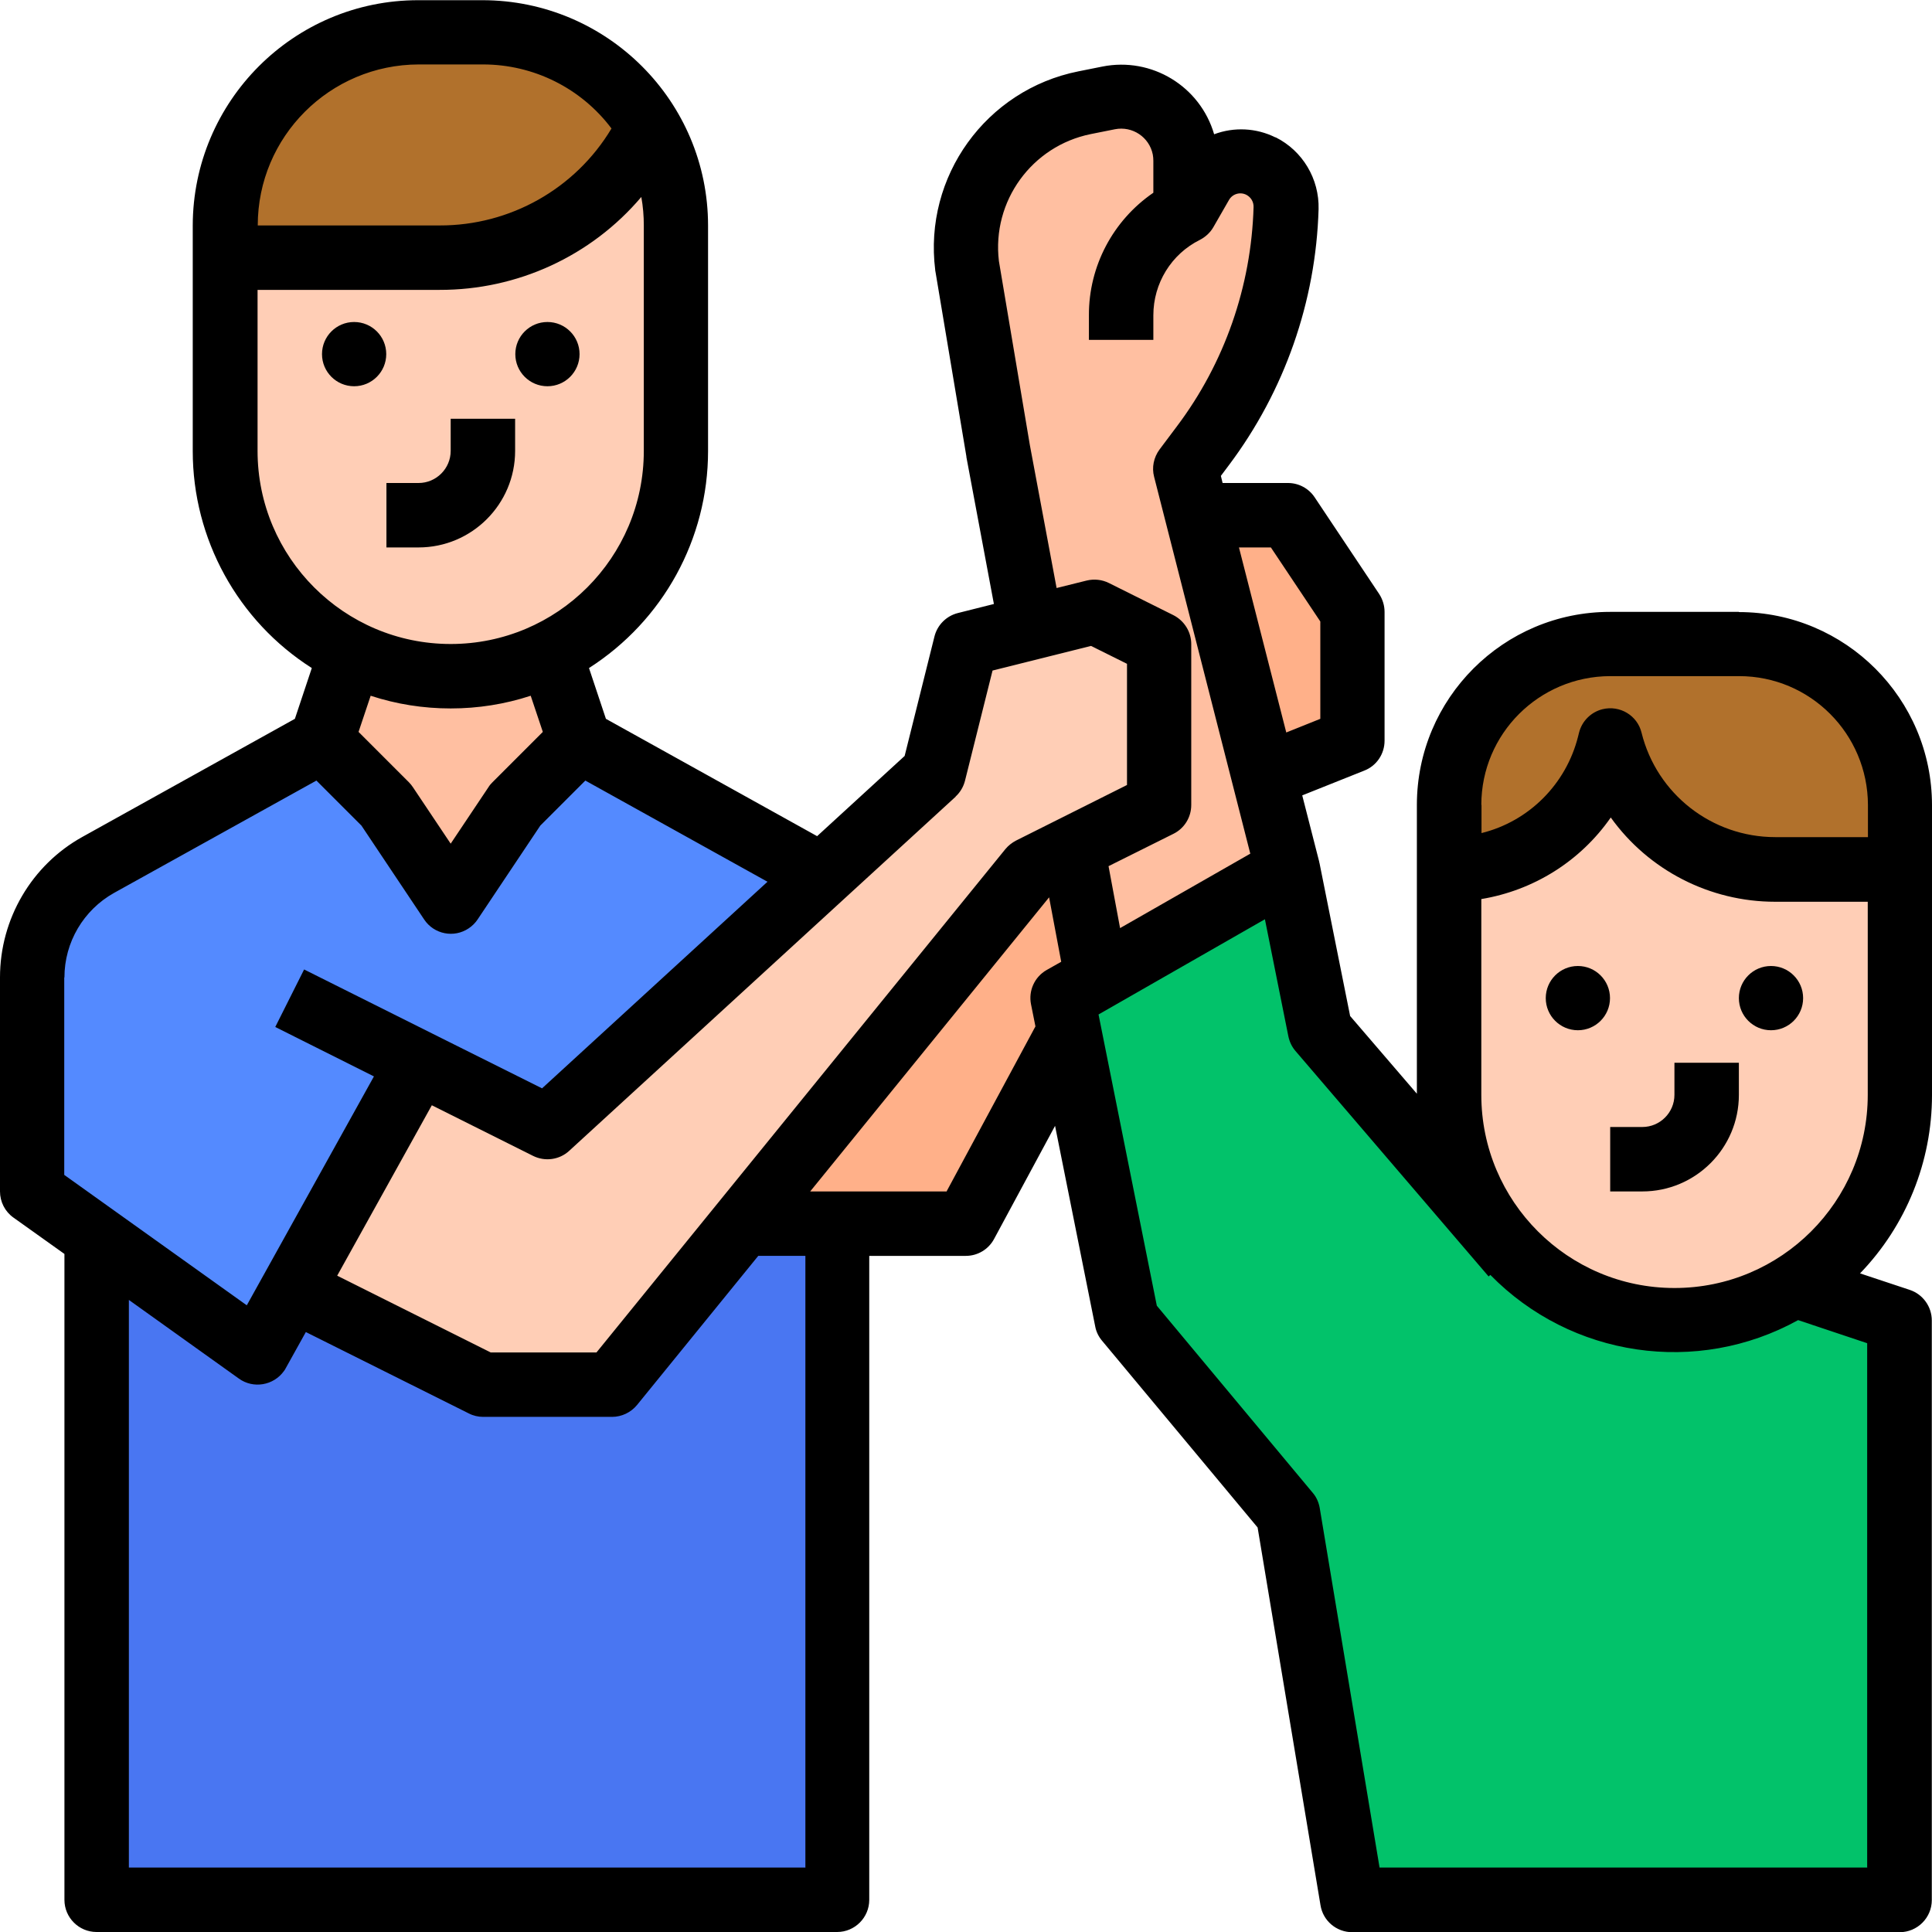 <?xml version="1.0" encoding="UTF-8"?>
<svg id="Layer_2" data-name="Layer 2" xmlns="http://www.w3.org/2000/svg" viewBox="0 0 100.44 100.44">
  <defs>
    <style>
      .cls-1 {
        fill: #b1712c;
      }

      .cls-2 {
        fill: #ffceb6;
      }

      .cls-3 {
        fill: #4976f2;
      }

      .cls-4 {
        fill: #548aff;
      }

      .cls-5 {
        fill: #ffbfa1;
      }

      .cls-6 {
        fill: #ffb089;
      }

      .cls-7 {
        fill: #02c26a;
      }
    </style>
  </defs>
  <g id="Layer_1-2" data-name="Layer 1">
    <g>
      <path class="cls-7" d="M78.68,65.29l-10.04-11.72-1.67-8.37-11.72,6.7,3.35,16.74,8.37,10.04,3.35,20.09h28.46v-30.13l-10.04-3.35h-10.04Z"/>
      <path class="cls-2" d="M98.77,41.85v15.07c0,6.47-5.25,11.72-11.72,11.72h0c-6.47,0-11.72-5.25-11.72-11.72v-15.07l6.7-5.02h5.02l11.72,5.02Z"/>
      <path class="cls-6" d="M58.3,19.35c-.92,0-1.67-.75-1.67-1.67v-1.28c0-2.93,1.65-5.61,4.27-6.91.83-.41,1.83-.08,2.25.75.41.83.08,1.83-.75,2.25-1.49.74-2.43,2.26-2.42,3.92v1.28c0,.92-.75,1.67-1.67,1.67Z"/>
      <path class="cls-4" d="M18.41,33.48l-1.67,5.02-11.62,6.46c-2.13,1.18-3.44,3.42-3.44,5.85v11.13l3.35,2.39v34.44h38.5v-52.82l-13.39-7.44-1.67-5.02h-10.04Z"/>
      <path class="cls-3" d="M5.02,64.33l8.37,5.98,1.82-3.28h16.53l11.78-13.47v45.2H5.02v-34.44Z"/>
      <path class="cls-5" d="M30.13,38.5l-3.35,3.35-3.35,5.02-3.35-5.02-3.35-3.35,1.67-5.02h10.04l1.67,5.02Z"/>
      <path class="cls-2" d="M35.15,11.72v11.72c0,6.47-5.25,11.72-11.72,11.72s-11.72-5.25-11.72-11.72v-11.72c0-5.55,4.5-10.04,10.04-10.04,0,0,0,0,0,0h3.35c5.55,0,10.04,4.5,10.04,10.04h0Z"/>
      <path class="cls-1" d="M98.77,41.85v3.35h-6.49c-4.06,0-7.59-2.76-8.58-6.7l-.05.2c-.95,3.82-4.38,6.5-8.32,6.5v-3.35c0-4.62,3.75-8.37,8.37-8.37h6.7c4.62,0,8.37,3.75,8.37,8.37Z"/>
      <path class="cls-1" d="M33.74,6.59l-.05.11c-2.05,4.1-6.25,6.7-10.84,6.7h-11.14v-1.67c0-5.55,4.5-10.04,10.04-10.04,0,0,0,0,0,0h3.35c3.54,0,6.82,1.86,8.63,4.91Z"/>
      <path class="cls-6" d="M61.94,26.78h5.02l3.35,5.02v6.7l-8.37,3.35-11.72,21.76h-13.39l25.11-36.83Z"/>
      <path class="cls-5" d="M57.04,50.87l-5.14-27.43-1.61-9.62c-.23-1.83.21-3.68,1.23-5.21,1.13-1.69,2.89-2.87,4.88-3.27l1.25-.25c1.81-.36,3.58.81,3.94,2.63.04.22.07.44.07.66v2.61l.81-1.41c.62-1.09,1.99-1.5,3.11-.94h0c.82.41,1.33,1.26,1.31,2.18-.13,4.47-1.64,8.78-4.32,12.36l-.9,1.2,5.32,20.82-9.92,5.67Z"/>
      <path class="cls-2" d="M21.76,55.24l6.7,3.35,20.09-18.41,1.67-6.7,6.7-1.67,3.35,1.67v8.37l-6.7,3.35-21.76,26.78h-6.7l-9.9-4.95,6.55-11.79Z"/>
      <path d="M20.09,28.46h1.67c2.77,0,5.02-2.25,5.02-5.02v-1.67h-3.35v1.67c0,.92-.75,1.67-1.67,1.67h-1.67v3.35Z"/>
      <circle cx="18.41" cy="18.41" r="1.67"/>
      <circle cx="28.46" cy="18.41" r="1.67"/>
      <path d="M87.05,56.92c0,.92-.75,1.67-1.67,1.67h-1.67v3.35h1.67c2.77,0,5.02-2.25,5.02-5.02v-1.67h-3.35v1.67Z"/>
      <path d="M90.4,31.81h-6.7c-5.54,0-10.04,4.5-10.04,10.04v15.01l-3.47-4.04-1.59-7.94s-.02-.06-.02-.09h0s-.88-3.44-.88-3.44l3.23-1.29c.64-.25,1.05-.87,1.05-1.55v-6.7c0-.33-.1-.65-.28-.93l-3.35-5.02c-.31-.47-.83-.75-1.39-.75h-3.4l-.09-.37.42-.56c2.89-3.85,4.52-8.5,4.66-13.31.04-1.57-.83-3.03-2.23-3.73,0,0-.01,0-.02,0-.99-.49-2.14-.55-3.18-.16-.73-2.5-3.25-4.03-5.81-3.52l-1.25.25c-4.8.96-8.05,5.47-7.44,10.33,0,.02,0,.05.01.07l1.61,9.62s0,.02,0,.03l1.43,7.64-1.87.47c-.6.15-1.07.62-1.22,1.22l-1.55,6.21-4.55,4.17-10.98-6.1-.88-2.64c3.85-2.46,6.19-6.71,6.19-11.28v-11.72c0-6.47-5.25-11.71-11.72-11.72h-3.35c-6.47,0-11.71,5.25-11.72,11.72v11.72c0,4.57,2.34,8.83,6.19,11.28l-.88,2.64-11.05,6.14C1.65,44.97,0,47.77,0,50.81v11.13c0,.54.26,1.05.7,1.36l2.65,1.89v33.58c0,.92.75,1.67,1.67,1.67h38.5c.92,0,1.67-.75,1.67-1.67v-33.48h5.02c.62,0,1.18-.34,1.47-.88l3.17-5.88,2.09,10.44c.05.27.18.53.36.74l8.08,9.7,3.27,19.64c.13.81.83,1.4,1.65,1.4h28.46c.92,0,1.67-.75,1.67-1.67v-30.13c0-.72-.46-1.36-1.14-1.59l-2.59-.86c2.4-2.49,3.74-5.81,3.74-9.27v-15.07c0-5.54-4.5-10.04-10.04-10.04h0ZM77.01,41.85c0-3.7,3-6.69,6.7-6.7h6.7c3.7,0,6.69,3,6.7,6.7v1.67h-4.82c-3.29,0-6.16-2.24-6.95-5.43-.22-.9-1.13-1.44-2.03-1.22-.6.15-1.07.62-1.22,1.22l-.05.2c-.62,2.47-2.55,4.41-5.02,5.02v-1.47ZM66.07,28.46l2.57,3.85v5.06l-1.77.71-2.46-9.62h1.65ZM53.54,23.14l-1.61-9.57c-.37-3.11,1.71-5.98,4.78-6.6l1.25-.25c.91-.18,1.79.41,1.97,1.31.02.11.03.22.03.33v1.66c-2.1,1.44-3.36,3.82-3.35,6.37v1.28h3.35v-1.28c0-1.66.93-3.18,2.42-3.92.29-.15.54-.38.7-.66l.81-1.41c.18-.32.58-.44.91-.27h0c.24.13.38.37.37.64-.12,4.12-1.51,8.11-3.99,11.4l-.9,1.2c-.3.41-.41.93-.28,1.42l5,19.59-6.77,3.87-.6-3.22,3.37-1.68c.57-.28.93-.86.93-1.5v-8.37c0-.63-.36-1.21-.93-1.5l-3.35-1.67c-.36-.18-.77-.22-1.15-.13l-1.57.39-1.39-7.43ZM49.68,41.41c.24-.22.41-.51.49-.83l1.43-5.72,5.12-1.28,1.87.93v6.3l-5.77,2.89c-.21.11-.4.26-.55.44l-21.26,26.17h-5.5l-7.98-3.99,4.92-8.86,5.26,2.63c.62.31,1.37.21,1.88-.26l20.09-18.41ZM21.76,3.35h3.35c2.63,0,5.1,1.23,6.68,3.33-1.88,3.14-5.28,5.05-8.93,5.04h-9.46c0-4.62,3.75-8.36,8.37-8.37ZM13.39,23.44v-8.37h9.46c4.04.01,7.88-1.75,10.49-4.83.09.49.13.99.13,1.48v11.72c0,5.55-4.5,10.04-10.04,10.04s-10.04-4.5-10.04-10.04h0ZM23.44,36.83c1.41,0,2.81-.22,4.15-.66l.63,1.88-2.62,2.62c-.08.08-.15.16-.21.26l-1.96,2.93-1.96-2.93c-.06-.09-.13-.18-.21-.26l-2.62-2.62.63-1.88c1.34.44,2.74.66,4.15.66ZM3.35,50.81c0-1.82.99-3.5,2.58-4.39l10.52-5.84,2.34,2.34,3.26,4.88c.51.77,1.55.98,2.32.46.18-.12.34-.28.46-.46l3.26-4.88,2.34-2.34,9.47,5.26-11.72,10.74-5.67-2.83-6.7-3.35-1.5,2.99,5.13,2.57-6.61,11.9-9.49-6.78v-10.26ZM41.85,97.09H6.7v-29.51l5.72,4.09c.75.54,1.8.36,2.34-.39.04-.05.07-.1.1-.16l1.04-1.87,8.47,4.23c.23.12.49.18.75.18h6.7c.5,0,.98-.23,1.3-.62l6.3-7.75h2.45v31.81ZM49.22,61.94h-7.1l12.42-15.29.63,3.35-.76.43c-.63.36-.95,1.08-.81,1.78l.23,1.15-4.61,8.56ZM97.09,97.09h-25.37l-3.11-18.69c-.05-.29-.17-.57-.37-.8l-8.1-9.72-3.03-15.14,8.65-4.95,1.22,6.09c.06.28.18.54.37.76l10.04,11.72.09-.08c4.2,4.29,10.75,5.25,16,2.35l3.59,1.2v27.25ZM87.05,66.96c-5.54,0-10.04-4.5-10.04-10.04v-10.18c2.72-.45,5.15-1.97,6.73-4.24,1.97,2.75,5.16,4.38,8.54,4.38h4.82v10.04c0,5.54-4.5,10.04-10.04,10.04Z"/>
      <circle cx="82.03" cy="51.89" r="1.67"/>
      <circle cx="92.07" cy="51.89" r="1.67"/>
    </g>
  </g>
</svg>